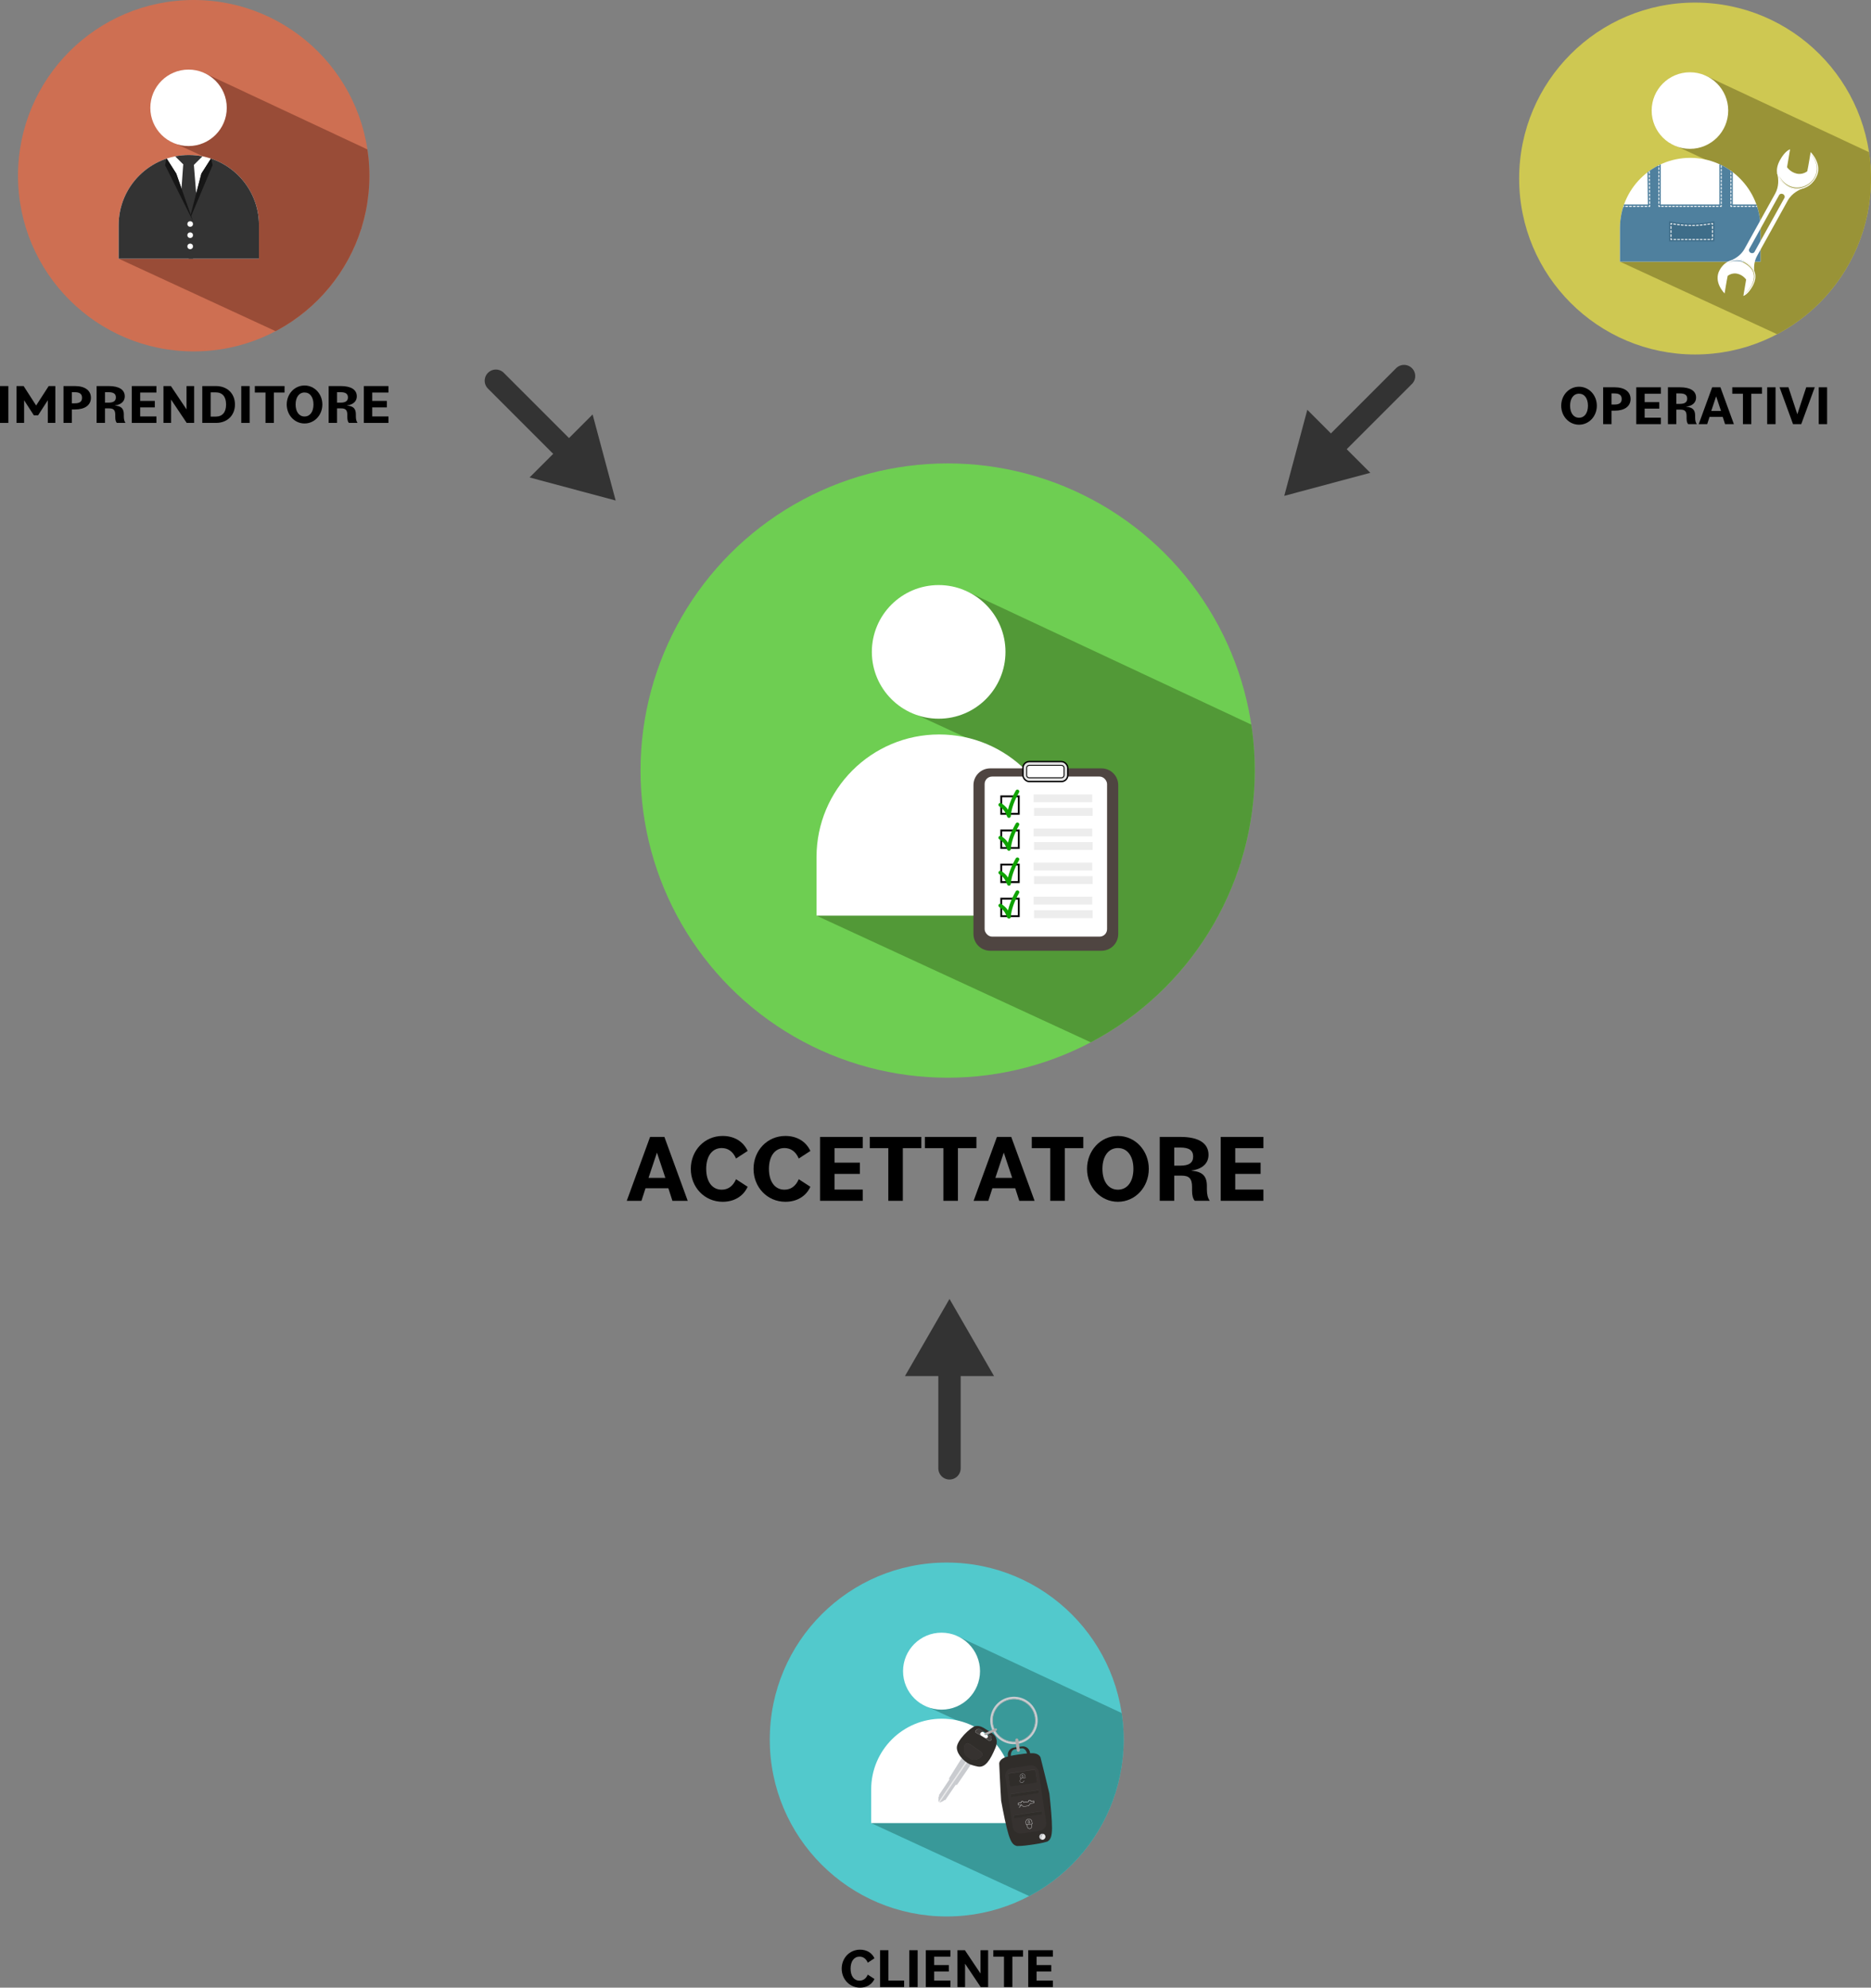 <svg xmlns="http://www.w3.org/2000/svg" xmlns:xlink="http://www.w3.org/1999/xlink" id="Livello_2" viewBox="0 0 1005.04 1067.56"><rect x="0" y="0" width="1005.04" height="1067.56" fill="#808080" stroke="none"/><defs><clipPath id="clippath"><circle cx="509.04" cy="413.87" r="164.97" style="fill:none;"></circle></clipPath><clipPath id="clippath-1"><circle cx="508.54" cy="934.29" r="95.04" style="fill:none;"></circle></clipPath><clipPath id="clippath-2"><circle id="Mask" cx="910.54" cy="95.89" r="94.5" style="fill:none;"></circle></clipPath><clipPath id="clippath-3"><path d="M945.67,122.52c0-20.84-16.9-37.74-37.74-37.74s-37.74,16.9-37.74,37.74v18.02h75.48v-18.02Z" style="fill:none;"></path></clipPath><clipPath id="clippath-4"><circle id="Mask-2" cx="104.04" cy="94.37" r="94.37" style="fill:none;"></circle></clipPath><clipPath id="clippath-5"><path d="M139.12,120.95c0-20.81-16.87-37.69-37.69-37.69s-37.69,16.87-37.69,37.69v17.99h75.37v-17.99Z" style="fill:none;"></path></clipPath></defs><g id="Livello_1-2"><g style="clip-path:url(#clippath);"><circle cx="509.04" cy="413.87" r="164.97" style="fill:#6ece52;"></circle><polygon points="534.18 401.54 751.83 503.05 648.57 588.75 438.6 491.81 534.18 401.54" style="fill:#529937;"></polygon><polygon points="517.76 316.89 737.45 419.76 704.41 481.62 485.56 380.79 517.76 316.89" style="fill:#529937;"></polygon><circle cx="504.22" cy="350.13" r="35.89" style="fill:#fff;"></circle><path d="M570.37,460.36c0-36.39-29.5-65.88-65.88-65.88s-65.88,29.5-65.88,65.88v31.45h131.76v-31.45Z" style="fill:#fff;"></path><path d="M531.91,412.69h59.77c4.97,0,9,4.03,9,9v79.97c0,4.97-4.03,9-9,9h-59.77c-4.97,0-9-4.03-9-9v-79.97c0-4.97,4.03-9,9-9Z" style="fill:#4f4541;"></path><rect x="528.91" y="417.09" width="65.77" height="85.97" rx="4" ry="4" style="fill:#fff;"></rect><rect x="537.84" y="446.04" width="9.4" height="9.4" style="fill:#fff; stroke:#000; stroke-miterlimit:10;"></rect><rect x="555.22" y="444.98" width="31.47" height="4.23" style="fill:#ededed;"></rect><rect x="555.45" y="452.26" width="31.47" height="4.23" style="fill:#ededed;"></rect><rect x="537.84" y="427.72" width="9.4" height="9.4" style="fill:#fff; stroke:#000; stroke-miterlimit:10;"></rect><rect x="555.22" y="426.66" width="31.47" height="4.23" style="fill:#ededed;"></rect><rect x="555.45" y="433.94" width="31.47" height="4.23" style="fill:#ededed;"></rect><rect x="537.84" y="464.36" width="9.4" height="9.4" style="fill:#fff; stroke:#000; stroke-miterlimit:10;"></rect><rect x="555.22" y="463.3" width="31.47" height="4.23" style="fill:#ededed;"></rect><rect x="555.45" y="470.58" width="31.47" height="4.23" style="fill:#ededed;"></rect><rect x="537.84" y="482.68" width="9.4" height="9.4" style="fill:#fff; stroke:#000; stroke-miterlimit:10;"></rect><rect x="555.22" y="481.62" width="31.47" height="4.23" style="fill:#ededed;"></rect><rect x="555.45" y="488.9" width="31.47" height="4.23" style="fill:#ededed;"></rect><rect x="549.48" y="409.05" width="24.1" height="10.71" rx="3.41" ry="3.41" style="fill:#e5e5e5; stroke:#000; stroke-miterlimit:10; stroke-width:.75px;"></rect><path d="M552.89,411.05h17.28c.78,0,1.41.63,1.41,1.41v3.9c0,.78-.63,1.41-1.41,1.41h-17.29c-.78,0-1.41-.63-1.41-1.41v-3.89c0-.78.63-1.41,1.41-1.41Z" style="fill:#fff;"></path><path d="M552.89,411.05h17.28c.78,0,1.41.63,1.41,1.41v3.9c0,.78-.63,1.41-1.41,1.41h-17.29c-.78,0-1.41-.63-1.41-1.41v-3.89c0-.78.63-1.41,1.41-1.41Z" style="fill:none; stroke:#000; stroke-miterlimit:10; stroke-width:.5px;"></path><path d="M537.34,432.26c2.79,1.94,3.41,3.09,4.63,6.02.35-4.4,2.06-8.79,4.55-13.17" style="fill:none; stroke:#0ea200; stroke-linecap:round; stroke-linejoin:round; stroke-width:2px;"></path><path d="M537.34,449.94c2.79,1.94,3.41,3.09,4.63,6.02.35-4.4,2.06-8.79,4.55-13.17" style="fill:none; stroke:#0ea200; stroke-linecap:round; stroke-linejoin:round; stroke-width:2px;"></path><path d="M537.34,468.69c2.79,1.94,3.41,3.09,4.63,6.02.35-4.4,2.06-8.79,4.55-13.17" style="fill:none; stroke:#0ea200; stroke-linecap:round; stroke-linejoin:round; stroke-width:2px;"></path><path d="M537.34,486.36c2.79,1.94,3.41,3.09,4.63,6.02.35-4.4,2.06-8.79,4.55-13.17" style="fill:none; stroke:#0ea200; stroke-linecap:round; stroke-linejoin:round; stroke-width:2px;"></path></g><g style="clip-path:url(#clippath-1);"><circle cx="508.54" cy="934.29" r="95.04" style="fill:#52c9cc;"></circle><polygon points="523.02 927.19 648.41 985.67 588.92 1035.04 467.96 979.19 523.02 927.19" style="fill:#399999;"></polygon><polygon points="513.56 878.43 640.12 937.69 621.09 973.32 495.01 915.24 513.56 878.43" style="fill:#399999;"></polygon><circle cx="505.76" cy="897.58" r="20.67" style="fill:#fff;"></circle><path d="M543.87,961.07c0-20.96-16.99-37.95-37.95-37.95s-37.95,16.99-37.95,37.95v18.12h75.9v-18.12Z" style="fill:#fff;"></path><circle cx="626.72" cy="953.43" r="20.67" style="fill:#529937;"></circle><path d="M664.82,1016.92c0-20.96-16.99-37.95-37.95-37.95s-37.95,16.99-37.95,37.95v18.12h75.9v-18.12Z" style="fill:#529937;"></path><path d="M558.92,943.87s-.24-.74-1.16-1.37c-.7-.48-1.8-.89-3.49-.86-2.78.05-5.55.44-6.91.66-1.37.18-4.13.61-6.81,1.36-1.62.45-2.56,1.17-3.09,1.83-.7.87-.72,1.64-.72,1.64,0,0,.66,14.65,1.04,20.01,1.16,6.47,2.78,14.27,3.95,18.08,1.28,4.13,2.42,5.83,4.55,6.28,2.69.05,6.34-.46,7.83-.69.06-.01.08-.02.08-.02,0,0,.11-.01.3-.04.19-.03.3-.05.3-.05,0,0,.03,0,.08,0,1.5-.21,5.14-.77,7.7-1.59,1.91-1.04,2.51-3,2.54-7.32.03-3.99-.67-11.92-1.42-18.46-1.18-5.24-4.77-19.46-4.77-19.46Z" style="fill:#302d2a;"></path><path d="M548.87,938l-4.21.62c-2.12.31-3.58,2.28-3.27,4.4l1.07,7.26c.31,2.12,2.28,3.58,4.4,3.27l4.21-.62c2.12-.31,3.58-2.28,3.27-4.4l-1.07-7.26c-.31-2.12-2.28-3.58-4.4-3.27ZM552.6,948.11c.25,1.73-.44,2.87-2.17,3.12l-3.44.51c-1.73.25-2.82-.62-3.07-2.35l-.87-5.93c-.25-1.73.42-3.67,2.15-3.92l3.44-.51c1.73-.25,2.84,1.42,3.09,3.15l.87,5.93Z" style="fill:#302d2a;"></path><path d="M560.44,984.95c-.23-.08-.49-.1-.75-.06-.9.13-1.52.97-1.39,1.86.09.64.55,1.14,1.13,1.33-.09-.2-.15-.42-.19-.65-.15-1.02.35-1.99,1.2-2.48Z" style="fill:#c9cbcf;"></path><path d="M561.55,986.27c-.09-.64-.54-1.13-1.11-1.32-.84.49-1.35,1.46-1.2,2.48.03.23.1.45.19.65.23.07.48.1.73.06.9-.13,1.52-.97,1.39-1.86Z" style="fill:#eaeaeb;"></path><path d="M542.82,911.45c-6.96,1.02-11.77,7.5-10.75,14.46s7.5,11.77,14.46,10.75c6.96-1.02,11.77-7.5,10.75-14.46s-7.5-11.77-14.46-10.75ZM546.36,935.51c-6.33.93-12.21-3.44-13.14-9.77-.93-6.33,3.44-12.21,9.77-13.14,6.33-.93,12.21,3.44,13.14,9.77s-3.44,12.21-9.77,13.14Z" style="fill:#c9cbcf;"></path><path d="M542.99,912.59c-6.33.93-10.7,6.82-9.77,13.14.93,6.33,6.82,10.7,13.14,9.77s10.7-6.82,9.77-13.14-6.82-10.7-13.14-9.77ZM546.32,935.26c-6.19.91-11.94-3.37-12.85-9.56-.91-6.19,3.37-11.94,9.56-12.85,6.19-.91,11.94,3.37,12.85,9.56.91,6.19-3.37,11.94-9.56,12.85Z" style="fill:#afacad;"></path><polygon points="516.61 944.27 509.76 955.21 509.99 955.74 504.32 964.25 504.52 964.69 504.14 965.13 504.11 967.53 504.91 968.13 506.76 967.29 507.23 966.81 507.78 966.83 513.3 958.71 514.11 958.61 521.79 947.38 516.61 944.27" style="fill:#c9cbcf;"></polygon><rect x="496.61" y="952.67" width="35.98" height=".71" transform="translate(-562.75 841.72) rotate(-55.73)" style="fill:#eaeaeb;"></rect><path d="M530.38,929.29c-2-1.29-4.14-2.79-6.69-2.12-2.21.58-10.15,7.77-9.71,11.89.44,4.12,4.85,7.21,4.85,7.21.98.79,2.32,1.73,6.41,2.55,4.09.81,6.78-3.71,9.44-10,2.66-6.29-2.3-8.24-4.3-9.53ZM532.3,934.79c-.39.63-.83.2-1.47-.19l-6.02-3.69c-.63-.39-1.22-.59-.83-1.22.39-.63,1.61-1.47,2.24-1.08l6.02,3.69c.63.39.44,1.85.06,2.49Z" style="fill:#302d2a;"></path><path d="M532.25,932.3l-6.02-3.69c-.63-.39-1.85.44-2.24,1.08-.39.63.2.83.83,1.22l6.02,3.69c.63.39,1.08.82,1.47.19.39-.63.58-2.1-.06-2.49ZM530.51,933.2c-.34.58-.91.49-1.49.15l-1.8-1.06c-.58-.34-.93-.8-.6-1.37.34-.58,1.24-1.05,1.82-.71l1.8,1.06c.58.34.6,1.36.27,1.93Z" style="fill:#44413f;"></path><path d="M527.41,943.35c-1.11,1.58-4.7,2.34-6.28,1.23l-1.81-1.27c-1.58-1.11-2.03-4.69-.92-6.27h0c1.11-1.58,2.28-.53,3.86.57l3.29,2.3c1.58,1.11,2.97,1.85,1.86,3.43h0Z" style="fill:#44413f;"></path><path d="M535.51,928.69c.15.32-.02.71-.37.87l-5.42,2.38c-.35.16-.75.02-.9-.3h0c-.15-.32.02-.71.37-.87l5.42-2.38c.35-.16.75-.02.9.3h0Z" style="fill:#afacad;"></path><path d="M547.84,939.92c.07.45-.25.87-.7.94h0c-.45.07-.87-.25-.94-.7l-.81-5.48c-.07-.45.25-.87.7-.94h0c.45-.07.87.25.94.7l.81,5.48Z" style="fill:#afacad;"></path><rect x="541.84" y="948.78" width="18.17" height="35.49" rx="4" ry="4" transform="translate(-134.77 90.45) rotate(-8.37)" style="fill:#363230;"></rect><rect x="541.79" y="951.37" width="14.83" height="6.99" rx=".78" ry=".78" transform="translate(-133.09 90.08) rotate(-8.37)" style="fill:#44413f;"></rect><rect x="541.82" y="951.58" width="14.83" height="6.99" rx=".78" ry=".78" transform="translate(-133.12 90.08) rotate(-8.37)" style="fill:#302d2a;"></rect><path d="M527.35,943.45c-1.11,1.58-4.7,2.34-6.28,1.23l-1.81-1.27c-1.58-1.11-2.03-4.69-.92-6.27h0c1.11-1.58,2.28-.53,3.86.57l3.29,2.3c1.58,1.11,2.97,1.85,1.86,3.43h0Z" style="fill:#363230;"></path><rect x="542.83" y="962.5" width="15.22" height="1.59" transform="translate(-134.31 90.35) rotate(-8.37)" style="fill:#44413f;"></rect><rect x="544.51" y="973.87" width="15.22" height="1.59" transform="translate(-135.94 90.71) rotate(-8.37)" style="fill:#44413f;"></rect><rect x="542.85" y="962.62" width="15.22" height="1.59" transform="translate(-134.33 90.35) rotate(-8.37)" style="fill:#302d2a;"></rect><rect x="544.52" y="973.99" width="15.22" height="1.59" transform="translate(-135.96 90.71) rotate(-8.37)" style="fill:#302d2a;"></rect><path d="M548.98,952.65l.22-.03c.18-.03.35-.02.52.03.16.04.32.12.46.22.14.1.25.23.34.37.09.15.15.32.18.49l.17,1.15-2.83.42-.17-1.15c-.03-.18-.02-.35.03-.52.04-.16.12-.32.22-.46.1-.14.23-.25.37-.34.15-.09.32-.15.49-.18ZM550.71,954.76l-.15-1.01c-.09-.64-.69-1.09-1.34-.99l-.22.03c-.64.09-1.09.69-.99,1.34l.15,1.01,2.56-.38Z" style="fill:#c9cbcf;"></path><path d="M549.5,957.11c-.29.37-.82.43-1.19.14l-.06-.05c-.37-.29-.43-.82-.14-1.19l.68-.85h-.18s-.6.77-.6.77c-.16.21-.24.47-.21.73.03.26.16.5.37.66l.06.05c.21.16.47.24.73.21.26-.03.5-.16.66-.37l.6-.76-.11-.09-.6.76Z" style="fill:#c9cbcf;"></path><path d="M549.18,953.21c.17-.02.32.09.35.26l.06.39c.1.07.17.18.19.3.04.24-.13.47-.38.51s-.47-.13-.51-.38c-.02-.12.02-.25.09-.34l-.06-.39c-.02-.17.09-.32.26-.35ZM549.37,954.53c.17-.02.28-.18.26-.35-.01-.09-.07-.17-.15-.22l-.03-.02-.07-.46c-.01-.09-.1-.15-.19-.14s-.15.1-.14.19l.07.46-.02.02c-.06.07-.09.16-.08.25.02.17.18.28.35.26Z" style="fill:#c9cbcf;"></path><path d="M552.32,977l.27-.04c.21-.03.43-.02.63.03.2.05.38.14.55.26.17.12.3.28.41.45.11.18.18.38.21.6l.2,1.39-3.42.5-.2-1.39c-.03-.21-.02-.43.03-.63.05-.2.14-.38.26-.55.12-.17.28-.3.45-.41.18-.11.38-.18.6-.21ZM554.41,979.55l-.18-1.22c-.11-.78-.84-1.32-1.62-1.2l-.27.04c-.78.11-1.32.84-1.2,1.62l.18,1.22,3.09-.45Z" style="fill:#eaeaeb;"></path><path d="M554.12,980.91c.09.56-.3,1.08-.86,1.17h-.09c-.56.1-1.08-.28-1.17-.84l-.2-1.3-.15.16.18,1.16c.05.31.22.59.47.78.26.19.57.26.89.22h.09c.31-.06.59-.23.78-.49.19-.26.26-.57.22-.89l-.18-1.16-.17.03.18,1.16Z" style="fill:#eaeaeb;"></path><path d="M552.56,977.67c.2-.03.39.11.42.31l.07.48c.12.09.2.22.23.36.04.29-.16.57-.46.61s-.57-.16-.61-.46c-.02-.15.02-.3.11-.41l-.07-.48c-.03-.2.11-.39.31-.42ZM552.79,979.27c.2-.03.34-.22.31-.42-.02-.11-.08-.21-.18-.27l-.03-.02-.08-.55c-.02-.11-.12-.19-.23-.17s-.19.12-.17.23l.08.55-.03.03c-.08.08-.11.2-.1.31.03.2.22.34.42.31Z" style="fill:#eaeaeb;"></path><path d="M548.46,969.45l-1.1,1.39.15.12,1.17-1.49.96.93,2.94-.43.94-1.27,2-.29-.18-1.26-1.44.21c-.1-.37-.47-.62-.87-.57s-.68.4-.67.79l-2.46.36c-.1-.37-.47-.62-.87-.57s-.68.4-.67.79l-1.5.22.18,1.26,1.4-.21ZM547.09,968.56l1.49-.22v-.09c-.06-.32.16-.62.49-.67s.62.18.67.5v.09s2.83-.41,2.83-.41v-.09c-.06-.32.16-.62.49-.67s.62.18.67.5v.09s1.44-.21,1.44-.21l.13.89-1.89.28-.94,1.27-2.77.41-1.01-.98-1.47.22-.13-.89Z" style="fill:#eaeaeb;"></path></g><line x1="266.36" y1="204.48" x2="306.36" y2="244.47" style="fill:none; stroke:#333; stroke-linecap:round; stroke-linejoin:round; stroke-width:12px;"></line><polygon points="284.48 256.44 330.71 268.83 318.33 222.6 284.48 256.44" style="fill:#333;"></polygon><line x1="754.21" y1="201.98" x2="714.22" y2="241.97" style="fill:none; stroke:#333; stroke-linecap:round; stroke-linejoin:round; stroke-width:12px;"></line><polygon points="702.25 220.1 689.86 266.33 736.09 253.94 702.25 220.1" style="fill:#333;"></polygon><line x1="510.04" y1="788.65" x2="510.04" y2="732.1" style="fill:none; stroke:#333; stroke-linecap:round; stroke-linejoin:round; stroke-width:12px;"></line><polygon points="533.97 739.1 510.04 697.65 486.11 739.1 533.97 739.1" style="fill:#333;"></polygon><g style="clip-path:url(#clippath-2);"><circle cx="910.54" cy="95.89" r="94.5" style="fill:#cec852;"></circle><polygon points="924.94 88.82 1049.62 146.98 990.46 196.07 870.19 140.53 924.94 88.82" style="fill:#999337;"></polygon><polygon points="915.54 40.34 1041.38 99.27 1022.45 134.7 897.09 76.94 915.54 40.34" style="fill:#999337;"></polygon><circle cx="907.78" cy="59.38" r="20.56" style="fill:#fff;"></circle><path d="M945.67,122.52c0-20.84-16.9-37.74-37.74-37.74s-37.74,16.9-37.74,37.74v18.02h75.48v-18.02Z" style="fill:#fff;"></path><g style="clip-path:url(#clippath-3);"><polygon points="885.18 109.84 868.69 109.84 868.69 143.14 949.69 143.14 948.79 109.84 930.79 109.84 930.79 86.44 923.59 86.44 923.59 109.84 892.09 109.84 892.09 85.54 884.89 85.54 885.18 109.84" style="fill:#4f809e;"></polygon><polyline points="870.19 142.14 869.69 142.14 869.69 141.64" style="fill:none; stroke:#fff; stroke-linecap:round; stroke-linejoin:round; stroke-width:.5px;"></polyline><line x1="869.69" y1="140.66" x2="869.69" y2="111.83" style="fill:none; stroke:#fff; stroke-dasharray:.98 .98; stroke-linecap:round; stroke-linejoin:round; stroke-width:.5px;"></line><polyline points="869.69 111.34 869.69 110.84 870.19 110.84" style="fill:none; stroke:#fff; stroke-linecap:round; stroke-linejoin:round; stroke-width:.5px;"></polyline><line x1="871.22" y1="110.84" x2="885.17" y2="110.84" style="fill:none; stroke:#fff; stroke-dasharray:1.03 1.03; stroke-linecap:round; stroke-linejoin:round; stroke-width:.5px;"></line><polyline points="885.69 110.84 886.19 110.84 886.18 110.34" style="fill:none; stroke:#fff; stroke-linecap:round; stroke-linejoin:round; stroke-width:.5px;"></polyline><line x1="886.17" y1="109.33" x2="885.91" y2="87.55" style="fill:none; stroke:#fff; stroke-dasharray:1.01 1.01; stroke-linecap:round; stroke-linejoin:round; stroke-width:.5px;"></line><polyline points="885.91 87.04 885.9 86.54 886.4 86.54" style="fill:none; stroke:#fff; stroke-linecap:round; stroke-linejoin:round; stroke-width:.5px;"></polyline><line x1="887.24" y1="86.54" x2="890.17" y2="86.54" style="fill:none; stroke:#fff; stroke-dasharray:.84 .84; stroke-linecap:round; stroke-linejoin:round; stroke-width:.5px;"></line><polyline points="890.59 86.54 891.09 86.54 891.09 87.04" style="fill:none; stroke:#fff; stroke-linecap:round; stroke-linejoin:round; stroke-width:.5px;"></polyline><line x1="891.09" y1="88.05" x2="891.09" y2="109.83" style="fill:none; stroke:#fff; stroke-dasharray:1.01 1.01; stroke-linecap:round; stroke-linejoin:round; stroke-width:.5px;"></line><polyline points="891.09 110.34 891.09 110.84 891.59 110.84" style="fill:none; stroke:#fff; stroke-linecap:round; stroke-linejoin:round; stroke-width:.5px;"></polyline><line x1="892.57" y1="110.84" x2="923.6" y2="110.84" style="fill:none; stroke:#fff; stroke-dasharray:.98 .98; stroke-linecap:round; stroke-linejoin:round; stroke-width:.5px;"></line><polyline points="924.09 110.84 924.59 110.84 924.59 110.34" style="fill:none; stroke:#fff; stroke-linecap:round; stroke-linejoin:round; stroke-width:.5px;"></polyline><line x1="924.59" y1="109.37" x2="924.59" y2="88.43" style="fill:none; stroke:#fff; stroke-dasharray:.97 .97; stroke-linecap:round; stroke-linejoin:round; stroke-width:.5px;"></line><polyline points="924.59 87.94 924.59 87.44 925.09 87.44" style="fill:none; stroke:#fff; stroke-linecap:round; stroke-linejoin:round; stroke-width:.5px;"></polyline><line x1="925.93" y1="87.44" x2="928.87" y2="87.44" style="fill:none; stroke:#fff; stroke-dasharray:.84 .84; stroke-linecap:round; stroke-linejoin:round; stroke-width:.5px;"></line><polyline points="929.29 87.44 929.79 87.44 929.79 87.94" style="fill:none; stroke:#fff; stroke-linecap:round; stroke-linejoin:round; stroke-width:.5px;"></polyline><line x1="929.79" y1="88.92" x2="929.79" y2="109.85" style="fill:none; stroke:#fff; stroke-dasharray:.97 .97; stroke-linecap:round; stroke-linejoin:round; stroke-width:.5px;"></line><polyline points="929.79 110.34 929.79 110.84 930.29 110.84" style="fill:none; stroke:#fff; stroke-linecap:round; stroke-linejoin:round; stroke-width:.5px;"></polyline><line x1="931.29" y1="110.84" x2="946.81" y2="110.84" style="fill:none; stroke:#fff; stroke-dasharray:1 1; stroke-linecap:round; stroke-linejoin:round; stroke-width:.5px;"></line><polyline points="947.31 110.84 947.81 110.84 947.83 111.34" style="fill:none; stroke:#fff; stroke-linecap:round; stroke-linejoin:round; stroke-width:.5px;"></polyline><line x1="947.85" y1="112.32" x2="948.63" y2="141.15" style="fill:none; stroke:#fff; stroke-dasharray:.98 .98; stroke-linecap:round; stroke-linejoin:round; stroke-width:.5px;"></line><polyline points="948.65 141.64 948.66 142.14 948.16 142.14" style="fill:none; stroke:#fff; stroke-linecap:round; stroke-linejoin:round; stroke-width:.5px;"></polyline><line x1="947.15" y1="142.14" x2="870.69" y2="142.14" style="fill:none; stroke:#fff; stroke-dasharray:1.01 1.01; stroke-linecap:round; stroke-linejoin:round; stroke-width:.5px;"></line><path d="M920.89,129.64h-24.3v-10.8c8.1,1.69,16.2,1.69,24.3,0v10.8Z" style="fill:#3e6d89;"></path><polyline points="898.09 128.64 897.59 128.64 897.59 128.14" style="fill:none; stroke:#fff; stroke-linecap:round; stroke-linejoin:round; stroke-width:.5px;"></polyline><line x1="897.59" y1="127.06" x2="897.59" y2="121.11" style="fill:none; stroke:#fff; stroke-dasharray:1.08 1.08; stroke-linecap:round; stroke-linejoin:round; stroke-width:.5px;"></line><path d="M897.59,120.56v-.5c.16.03.33.06.49.09" style="fill:none; stroke:#fff; stroke-linecap:round; stroke-linejoin:round; stroke-width:.5px;"></path><path d="M899.08,120.33c3.14.52,6.32.78,9.5.78,3.38,0,6.84-.29,10.3-.88" style="fill:none; stroke:#fff; stroke-dasharray:1.02 1.02; stroke-linecap:round; stroke-linejoin:round; stroke-width:.5px;"></path><path d="M919.4,120.14c.16-.03.33-.06.49-.09v.5" style="fill:none; stroke:#fff; stroke-linecap:round; stroke-linejoin:round; stroke-width:.5px;"></path><line x1="919.89" y1="121.64" x2="919.89" y2="127.6" style="fill:none; stroke:#fff; stroke-dasharray:1.08 1.08; stroke-linecap:round; stroke-linejoin:round; stroke-width:.5px;"></line><polyline points="919.89 128.14 919.89 128.64 919.39 128.64" style="fill:none; stroke:#fff; stroke-linecap:round; stroke-linejoin:round; stroke-width:.5px;"></polyline><line x1="918.37" y1="128.64" x2="898.6" y2="128.64" style="fill:none; stroke:#fff; stroke-dasharray:1.01 1.01; stroke-linecap:round; stroke-linejoin:round; stroke-width:.5px;"></line></g><path d="M975.57,85.96c-1.17-2.5-2.85-4.17-2.86-4.18l-.09-.09-.02.12c-.01.08-1.25,7.76-1.8,10.18-1.7,1.26-3.8,1.71-5.76,1.24-3.25-.78-4.94-3.19-5.1-3.43l1.63-9.59-.1.03c-.1.03-2.58.79-5.3,5.7-1.41,2.54-1.93,4.94-1.55,7.11.06.35.15.7.25,1.03.79,2.49,2.84,4.67,6.09,6.47,1.56.87,4.31,1.51,7.33.73.29-.08.6-.17.9-.28,2.63-.93,4.82-2.87,6.33-5.59,2.01-3.62,1.13-7.13.05-9.44ZM955.7,94.57h.03c8.28,14.43,28.11.8,16.9-11.92l.03-.02c11.71,12.81-9.09,27.22-16.96,11.94Z" style="fill:#fff;"></path><path d="M942.25,145.34c-.89-1.9-2.64-3.58-5.21-5-1.47-.82-4.05-1.41-6.88-.62-1.88.53-4.52,1.87-6.43,5.32-1.83,3.31-1.04,6.52-.04,8.63,1.07,2.28,2.6,3.81,2.62,3.82l.09.09.02-.12c.01-.07,1.14-7.08,1.64-9.3,1.55-1.15,3.47-1.56,5.26-1.13,2.96.71,4.5,2.9,4.65,3.13l-1.49,8.77.1-.03c.1-.03,2.36-.72,4.85-5.21,1.71-3.08,1.99-5.89.83-8.36ZM941.18,152.99c-.19.36-.39.7-.58,1.02-.2.32-.4.63-.61.91-.82,1.14-1.66,1.97-2.28,2.51-.31.27-.56.47-.73.61-.17.14-.26.21-.26.21l-.02-.03s.09-.07.26-.21c.17-.14.41-.35.71-.62.6-.55,1.42-1.38,2.22-2.53.2-.29.4-.59.59-.91.19-.32.38-.66.56-1.02.35-.71.68-1.49.89-2.33.22-.84.32-1.73.25-2.63-.08-.9-.34-1.79-.78-2.59-.44-.8-1.03-1.51-1.69-2.13-.33-.31-.68-.59-1.03-.86-.36-.27-.72-.51-1.08-.74-.18-.11-.36-.23-.55-.33-.19-.11-.37-.22-.55-.31-.36-.19-.74-.33-1.11-.45-.75-.24-1.49-.35-2.18-.39-.69-.04-1.32,0-1.88.08-.14.02-.27.05-.4.07-.13.02-.25.06-.37.08-.06.01-.12.03-.18.04-.06.01-.11.03-.16.04-.11.03-.21.06-.31.09-.39.12-.69.23-.89.31-.2.08-.31.13-.31.13l-.02-.03s.1-.06.3-.16c.2-.1.49-.24.87-.38.1-.04.2-.07.31-.11.05-.02.11-.04.17-.05.06-.02.11-.03.17-.05.12-.03.24-.07.37-.1.13-.03.27-.06.41-.09.56-.11,1.21-.19,1.93-.17.71.02,1.48.11,2.27.34.39.11.79.27,1.18.46.2.1.38.21.57.31.19.11.38.22.56.34.37.24.74.5,1.1.78.36.28.71.58,1.05.91.67.65,1.27,1.4,1.71,2.25l.16.32c.05.11.1.21.14.33.09.22.17.45.23.67.13.46.21.92.24,1.39.07.93-.06,1.86-.29,2.71-.23.85-.57,1.64-.95,2.35Z" style="fill:#fff;"></path><path d="M969.15,100.88s-.35.08-.9.28c-.14.05-.3.11-.47.17-2.6.55-5.13.09-6.79-.84-3.03-1.68-5.04-3.71-5.92-6.04-.03-.14-.05-.28-.08-.41-.09-.47-.19-.82-.25-1.03-.03-.1-.05-.15-.05-.15l-.12.04s.02.05.05.15c.06.21.16.56.25,1.02.42,2.07.82,6.1-1.3,9.92l-8.2,14.79-.03.05-8.23,14.84c-1.83,3.3-4.79,5.11-6.94,6.04l.05.12c.11-.05.22-.1.33-.15,2.47-.59,4.89-.18,6.48.7,2.47,1.37,4.19,2.98,5.11,4.83,0,.05,0,.1.01.15h.13c-.16-2.04-.02-5.07,1.58-7.95l8.23-14.84.03-.05,8.2-14.79c2.27-4.1,6.35-5.88,7.99-6.46.54-.19.88-.27.88-.27l-.03-.12ZM958.52,106.33l-16.06,28.96c-.39.7-1.33.91-2.11.48-.78-.43-1.1-1.35-.71-2.05l16.06-28.96c.39-.7,1.33-.91,2.11-.48.78.43,1.1,1.35.71,2.05Z" style="fill:#fff;"></path></g><g style="clip-path:url(#clippath-4);"><circle cx="104.04" cy="94.37" r="94.37" style="fill:#ce6f52;"></circle><polygon points="118.42 87.31 242.92 145.38 183.85 194.4 63.75 138.94 118.42 87.31" style="fill:#994c37;"></polygon><polygon points="109.03 38.89 234.69 97.74 215.79 133.12 90.61 75.44 109.03 38.89" style="fill:#994c37;"></polygon><circle cx="101.28" cy="57.91" r="20.53" style="fill:#fff;"></circle><path d="M139.12,120.95c0-20.81-16.87-37.69-37.69-37.69s-37.69,16.87-37.69,37.69v17.99h75.37v-17.99Z" style="fill:#fff;"></path><g style="clip-path:url(#clippath-5);"><path d="M98.38,88.86l-2.5,35.16c-.04.51.15,1.01.51,1.37l3.79,3.79c.69.69,1.81.69,2.5,0l3.79-3.79c.37-.37.55-.87.51-1.39l-2.81-35.17c-.07-.92-.84-1.62-1.76-1.62h-2.27c-.93,0-1.69.72-1.76,1.64Z" style="fill:#333;"></path><polygon points="113.44 84.97 108.17 93.24 101.43 119.05 101.43 138.94 142.62 138.94 142.62 86.01 113.44 84.97" style="fill:#333;"></polygon><polygon points="113.44 84.97 114.19 88.73 101.43 119.05 108.17 93.24 113.44 84.97" style="fill:#161616;"></polygon><polygon points="89.43 84.97 94.69 93.24 103.66 119.05 103.66 138.94 60.24 138.94 60.24 86.01 89.43 84.97" style="fill:#333;"></polygon><polygon points="89.43 84.97 88.68 88.73 103.66 118.8 94.69 93.24 89.43 84.97" style="fill:#161616;"></polygon><circle cx="102.16" cy="120.31" r="1.5" style="fill:#fff;"></circle><circle cx="102.16" cy="126.32" r="1.5" style="fill:#fff;"></circle><circle cx="102.16" cy="132.34" r="1.5" style="fill:#fff;"></circle><rect x="96.17" y="78.58" width="10.53" height="10.53" transform="translate(88.99 -47.17) rotate(45)" style="fill:#333;"></rect></g></g><path d="M349.19,610.64h7.7l12.53,34.32h-8.22l-2.18-6.76h-12.27l-2.18,6.76h-7.9l12.53-34.32ZM348.36,632.63h9.05l-4.52-13.57-4.52,13.57Z"></path><path d="M371.08,627.8c0-9.83,7.33-17.68,17.11-17.68,6.08,0,11.02,2.86,13.42,8.06l-6.24,4.06c-1.66-3.85-4.37-5.62-7.7-5.62-5.15,0-8.32,4.37-8.32,11.18s3.17,11.18,8.32,11.18c3.33,0,6.03-1.77,7.7-5.62l6.24,4.06c-2.39,5.2-7.33,8.06-13.42,8.06-9.78,0-17.11-7.85-17.11-17.68Z"></path><path d="M404.78,627.8c0-9.83,7.33-17.68,17.11-17.68,6.08,0,11.02,2.86,13.42,8.06l-6.24,4.06c-1.66-3.85-4.37-5.62-7.7-5.62-5.15,0-8.32,4.37-8.32,11.18s3.17,11.18,8.32,11.18c3.33,0,6.03-1.77,7.7-5.62l6.24,4.06c-2.39,5.2-7.33,8.06-13.42,8.06-9.78,0-17.11-7.85-17.11-17.68Z"></path><path d="M440.5,610.64h22.93v6.03h-15.13v7.8h13.62v6.03h-13.62v8.42h15.13v6.03h-22.93v-34.32Z"></path><path d="M477.16,616.67h-9.93v-6.03h27.67v6.03h-9.93v28.29h-7.8v-28.29Z"></path><path d="M506.75,616.67h-9.93v-6.03h27.67v6.03h-9.93v28.29h-7.8v-28.29Z"></path><path d="M535.51,610.64h7.7l12.53,34.32h-8.22l-2.18-6.76h-12.27l-2.18,6.76h-7.9l12.53-34.32ZM534.67,632.63h9.05l-4.52-13.57-4.52,13.57Z"></path><path d="M564.16,616.67h-9.93v-6.03h27.67v6.03h-9.93v28.29h-7.8v-28.29Z"></path><path d="M583.92,627.8c0-9.78,7.23-17.68,16.59-17.68s16.59,7.9,16.59,17.68-7.23,17.68-16.59,17.68-16.59-7.9-16.59-17.68ZM608.83,627.8c0-6.81-3.22-11.18-8.32-11.18s-8.32,4.42-8.32,11.18,3.22,11.18,8.32,11.18,8.32-4.37,8.32-11.18Z"></path><path d="M622.97,610.64h11.23c9.67,0,14.98,3.38,14.98,9.62,0,4.58-3.38,7.7-9.15,8.42v.1c5.67.47,8.27,2.7,8.27,8.17v1.92c0,2.7.52,4.63,1.56,6.08h-8.06c-.99-1.14-1.46-2.86-1.46-5.46v-1.98c0-4.47-1.56-6.08-5.62-6.08h-3.95v13.52h-7.8v-34.32ZM630.77,616.35v9.72h3.28c4.68,0,6.87-1.56,6.87-4.89s-2.18-4.84-6.87-4.84h-3.28Z"></path><path d="M655.73,610.64h22.93v6.03h-15.13v7.8h13.62v6.03h-13.62v8.42h15.13v6.03h-22.93v-34.32Z"></path><path d="M838.63,217.91c0-5.64,4.17-10.2,9.57-10.2s9.57,4.56,9.57,10.2-4.17,10.2-9.57,10.2-9.57-4.56-9.57-10.2ZM853,217.91c0-3.93-1.86-6.45-4.8-6.45s-4.8,2.55-4.8,6.45,1.86,6.45,4.8,6.45,4.8-2.52,4.8-6.45Z"></path><path d="M861.16,208.01h6.18c5.34,0,8.55,2.37,8.55,6.3s-3.21,6.27-8.55,6.27h-1.68v7.23h-4.5v-19.8ZM865.66,211.31v5.97h1.56c2.67,0,3.9-.93,3.9-2.97s-1.23-3-3.9-3h-1.56Z"></path><path d="M878.95,208.01h13.23v3.48h-8.73v4.5h7.86v3.48h-7.86v4.86h8.73v3.48h-13.23v-19.8Z"></path><path d="M895.96,208.01h6.48c5.58,0,8.64,1.95,8.64,5.55,0,2.64-1.95,4.44-5.28,4.86v.06c3.27.27,4.77,1.56,4.77,4.71v1.11c0,1.56.3,2.67.9,3.51h-4.65c-.57-.66-.84-1.65-.84-3.15v-1.14c0-2.58-.9-3.51-3.24-3.51h-2.28v7.8h-4.5v-19.8ZM900.46,211.31v5.61h1.89c2.7,0,3.96-.9,3.96-2.82s-1.26-2.79-3.96-2.79h-1.89Z"></path><path d="M919.72,208.01h4.44l7.23,19.8h-4.74l-1.26-3.9h-7.08l-1.26,3.9h-4.56l7.23-19.8ZM919.24,220.7h5.22l-2.61-7.83-2.61,7.83Z"></path><path d="M936.25,211.49h-5.73v-3.48h15.96v3.48h-5.73v16.32h-4.5v-16.32Z"></path><path d="M949.27,208.01h4.5v19.8h-4.5v-19.8Z"></path><path d="M955.93,208.01h4.77l4.77,14.49,4.77-14.49h4.59l-7.26,19.8h-4.41l-7.23-19.8Z"></path><path d="M976.96,208.01h4.5v19.8h-4.5v-19.8Z"></path><path d="M0,207.35h4.5v19.8H0v-19.8Z"></path><path d="M8.88,207.35h3.81l6.72,10.44,6.75-10.44h3.57v19.8h-4.05v-12.18l-5.22,8.1h-2.28l-5.22-8.07v12.15h-4.08v-19.8Z"></path><path d="M34.11,207.35h6.18c5.34,0,8.55,2.37,8.55,6.3s-3.21,6.27-8.55,6.27h-1.68v7.23h-4.5v-19.8ZM38.61,210.65v5.97h1.56c2.67,0,3.9-.93,3.9-2.97s-1.23-3-3.9-3h-1.56Z"></path><path d="M51.9,207.35h6.48c5.58,0,8.64,1.95,8.64,5.55,0,2.64-1.95,4.44-5.28,4.86v.06c3.27.27,4.77,1.56,4.77,4.71v1.11c0,1.56.3,2.67.9,3.51h-4.65c-.57-.66-.84-1.65-.84-3.15v-1.14c0-2.58-.9-3.51-3.24-3.51h-2.28v7.8h-4.5v-19.8ZM56.4,210.65v5.61h1.89c2.7,0,3.96-.9,3.96-2.82s-1.26-2.79-3.96-2.79h-1.89Z"></path><path d="M70.8,207.35h13.23v3.48h-8.73v4.5h7.86v3.48h-7.86v4.86h8.73v3.48h-13.23v-19.8Z"></path><path d="M87.81,207.35h3.99l8.4,12.54v-12.54h4.08v19.8h-3.99l-8.4-12.54v12.54h-4.08v-19.8Z"></path><path d="M108.66,207.35h7.35c6.09,0,10.2,4.05,10.2,9.9s-4.11,9.9-10.2,9.9h-7.35v-19.8ZM113.16,210.74v13.02h2.67c3.66,0,5.61-2.31,5.61-6.51s-1.95-6.51-5.61-6.51h-2.67Z"></path><path d="M129.6,207.35h4.5v19.8h-4.5v-19.8Z"></path><path d="M142.62,210.83h-5.73v-3.48h15.96v3.48h-5.73v16.32h-4.5v-16.32Z"></path><path d="M154.02,217.25c0-5.64,4.17-10.2,9.57-10.2s9.57,4.56,9.57,10.2-4.17,10.2-9.57,10.2-9.57-4.56-9.57-10.2ZM168.39,217.25c0-3.93-1.86-6.45-4.8-6.45s-4.8,2.55-4.8,6.45,1.86,6.45,4.8,6.45,4.8-2.52,4.8-6.45Z"></path><path d="M176.55,207.35h6.48c5.58,0,8.64,1.95,8.64,5.55,0,2.64-1.95,4.44-5.28,4.86v.06c3.27.27,4.77,1.56,4.77,4.71v1.11c0,1.56.3,2.67.9,3.51h-4.65c-.57-.66-.84-1.65-.84-3.15v-1.14c0-2.58-.9-3.51-3.24-3.51h-2.28v7.8h-4.5v-19.8ZM181.05,210.65v5.61h1.89c2.7,0,3.96-.9,3.96-2.82s-1.26-2.79-3.96-2.79h-1.89Z"></path><path d="M195.45,207.35h13.23v3.48h-8.73v4.5h7.86v3.48h-7.86v4.86h8.73v3.48h-13.23v-19.8Z"></path><path d="M452.13,1057.36c0-5.67,4.23-10.2,9.87-10.2,3.51,0,6.36,1.65,7.74,4.65l-3.6,2.34c-.96-2.22-2.52-3.24-4.44-3.24-2.97,0-4.8,2.52-4.8,6.45s1.83,6.45,4.8,6.45c1.92,0,3.48-1.02,4.44-3.24l3.6,2.34c-1.38,3-4.23,4.65-7.74,4.65-5.64,0-9.87-4.53-9.87-10.2Z"></path><path d="M472.74,1047.46h4.5v16.32h8.43v3.48h-12.93v-19.8Z"></path><path d="M488.43,1047.46h4.5v19.8h-4.5v-19.8Z"></path><path d="M497.31,1047.46h13.23v3.48h-8.73v4.5h7.86v3.48h-7.86v4.86h8.73v3.48h-13.23v-19.8Z"></path><path d="M514.32,1047.46h3.99l8.4,12.54v-12.54h4.08v19.8h-3.99l-8.4-12.54v12.54h-4.08v-19.8Z"></path><path d="M539.31,1050.94h-5.73v-3.48h15.96v3.48h-5.73v16.32h-4.5v-16.32Z"></path><path d="M552.33,1047.46h13.23v3.48h-8.73v4.5h7.86v3.48h-7.86v4.86h8.73v3.48h-13.23v-19.8Z"></path></g></svg>